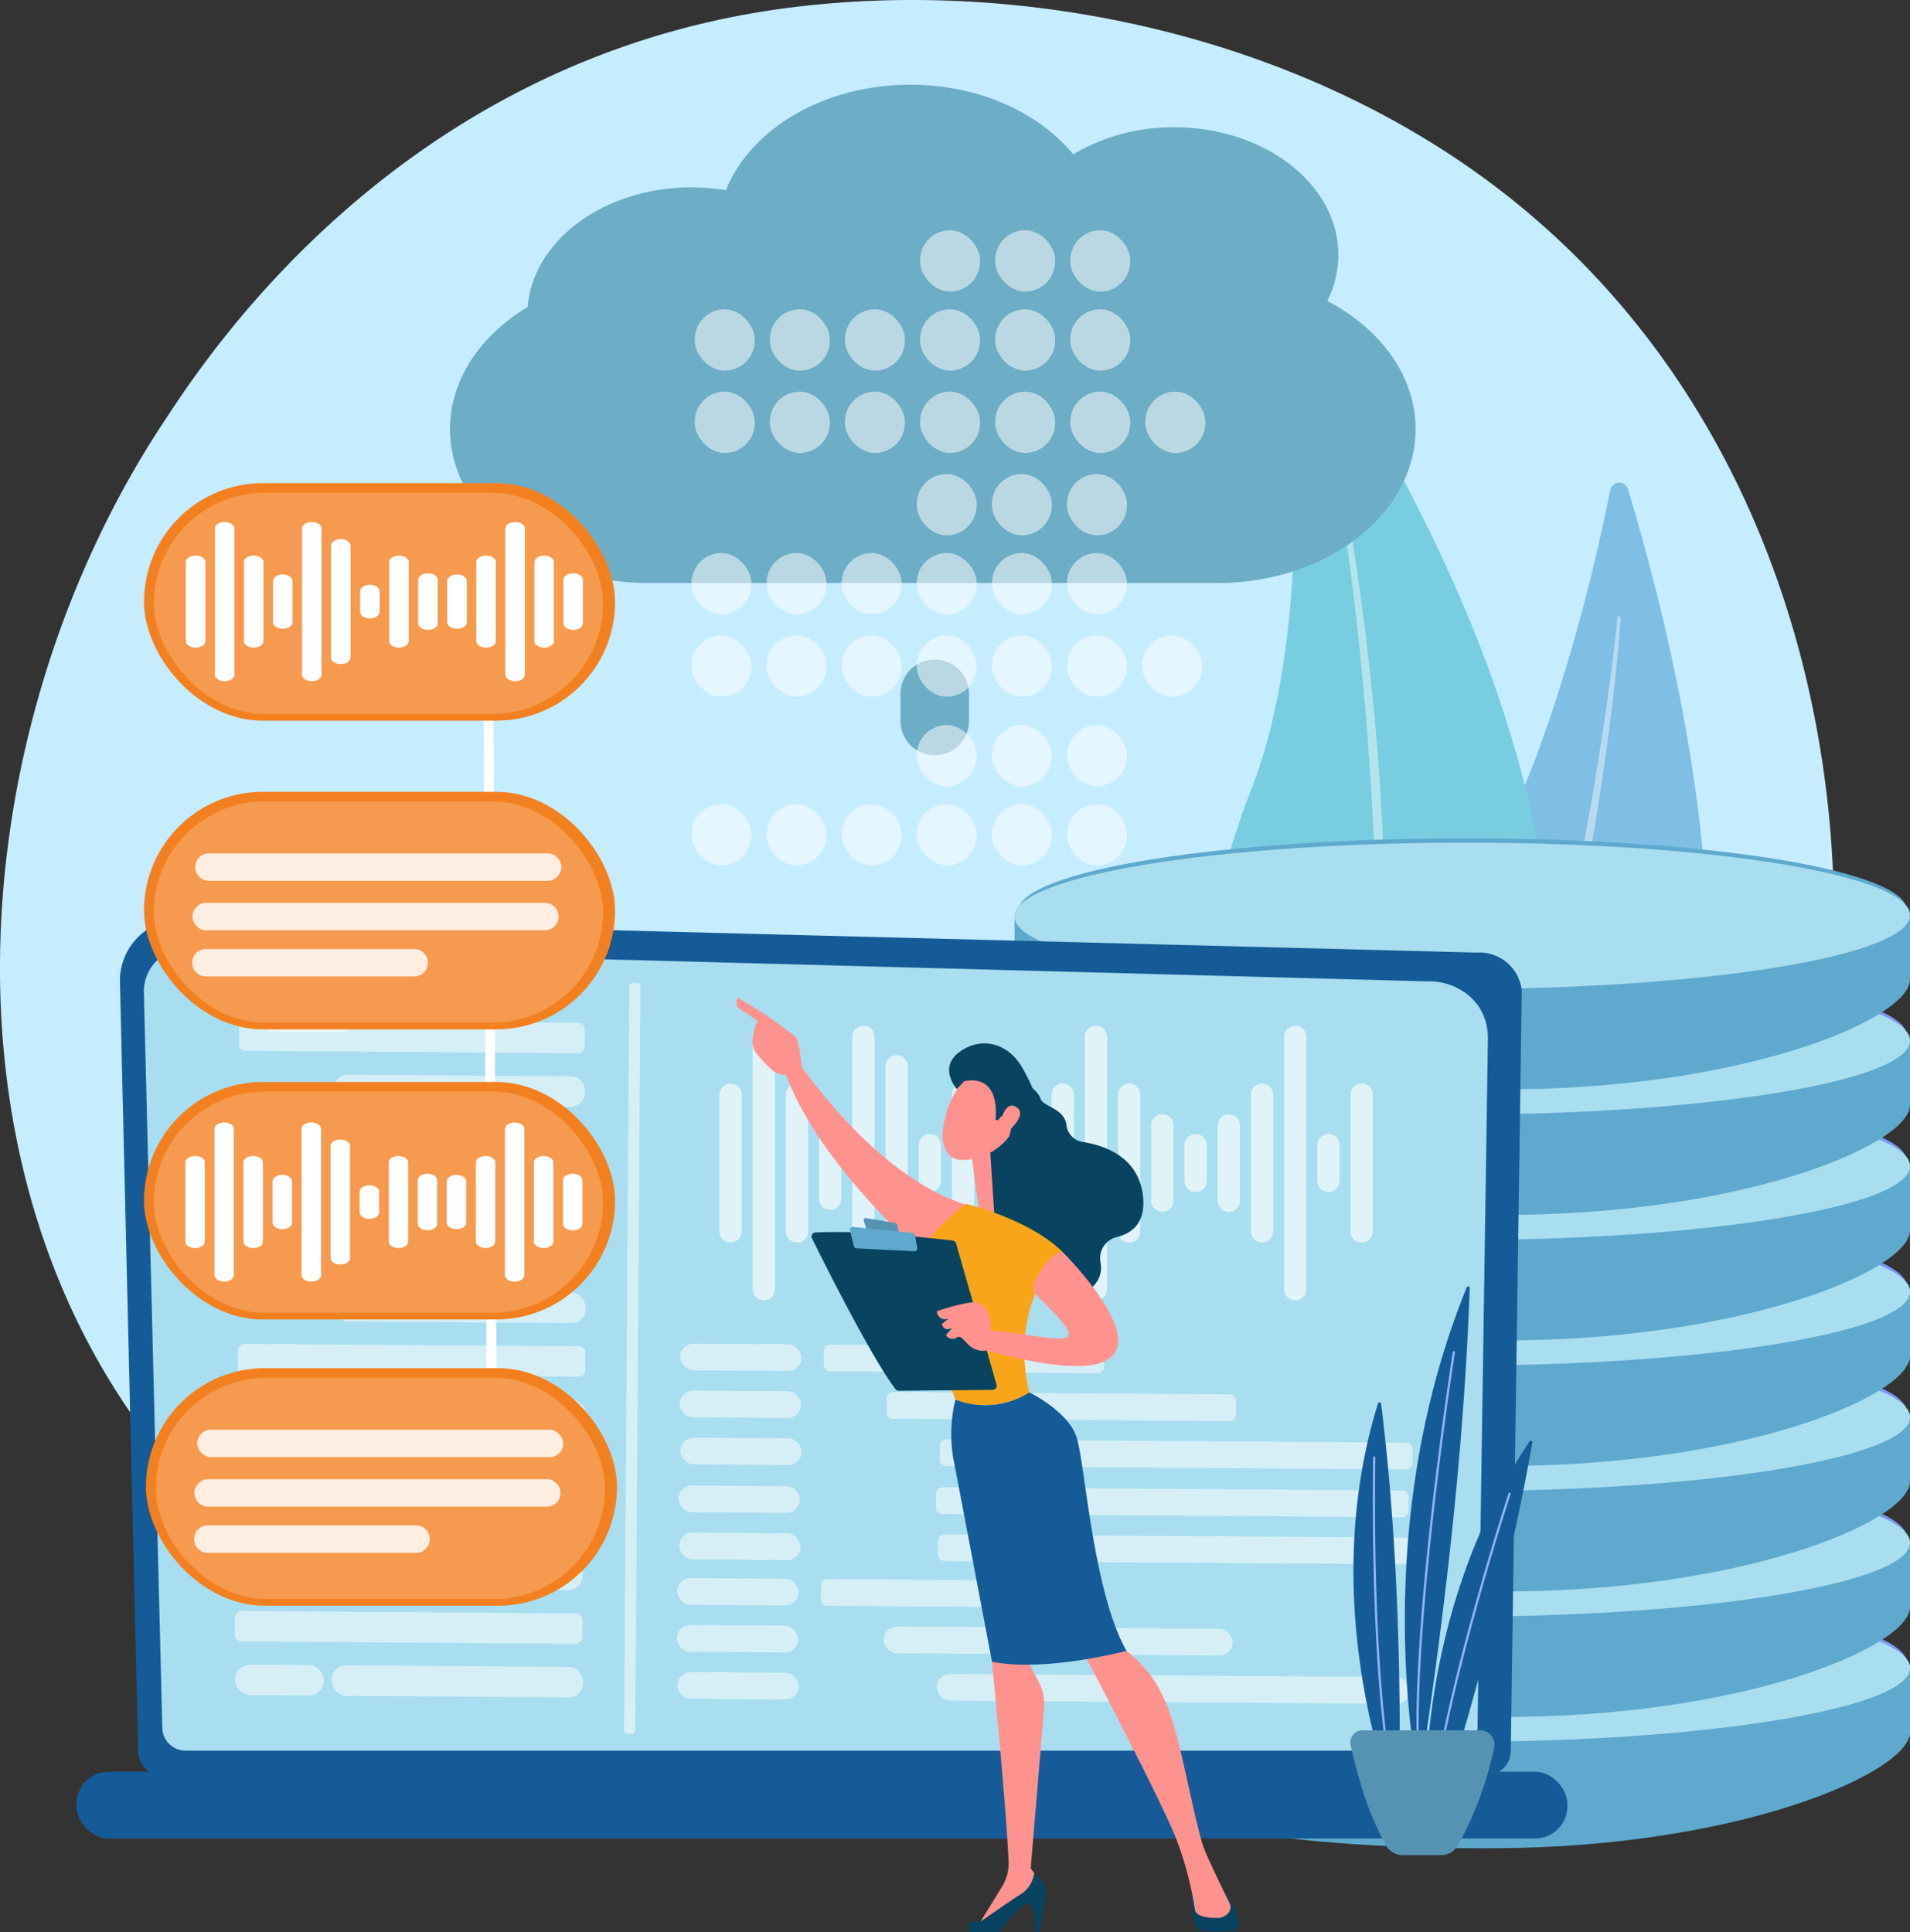 <svg xmlns="http://www.w3.org/2000/svg" xmlns:xlink="http://www.w3.org/1999/xlink" width="334.699" height="338.637" viewBox="0 0 334.699 338.637"><rect x="0" y="0" width="334.699" height="338.637" fill="#333333" stroke="none"/><defs><linearGradient id="a" x1="-290.387" y1="1.857" x2="-290.133" y2="0.807" gradientUnits="objectBoundingBox"><stop offset="0" stop-color="#febbba"/><stop offset="1" stop-color="#ff928e"/></linearGradient><linearGradient id="b" x1="-81.416" y1="-3.029" x2="-80.864" y2="-1.952" xlink:href="#a"/><linearGradient id="c" x1="-221.735" y1="1.602" x2="-220.7" y2="-1.187" xlink:href="#a"/><linearGradient id="d" x1="-99.068" y1="1.698" x2="-98.604" y2="-1.193" xlink:href="#a"/><linearGradient id="e" x1="-64.089" y1="1.252" x2="-61.874" y2="0.185" xlink:href="#a"/><linearGradient id="f" x1="-209.201" y1="-6.302" x2="-207.668" y2="-8.555" xlink:href="#a"/><linearGradient id="g" x1="-792.161" y1="-20.729" x2="-786.368" y2="-27.87" xlink:href="#a"/><linearGradient id="h" x1="-234.222" y1="-7.715" x2="-232.631" y2="-4.708" xlink:href="#a"/><linearGradient id="i" x1="-276.733" y1="0.5" x2="-275.733" y2="0.5" xlink:href="#a"/><linearGradient id="j" x1="-151.772" y1="0.5" x2="-150.772" y2="0.5" xlink:href="#a"/></defs><g transform="translate(-818.626 -50)"><path d="M1117.6,373.819a115.166,115.166,0,0,1-17.777,14.324c-57.993,39.82-126.614,28.213-141.2,25.378-21.535-4.185-63.164-12.277-93.261-46.147-45.533-51.242-38.443-131.974-3.124-185.266,6.46-9.748,40.586-63.852,109.946-72.528,41.976-5.251,90.906,5.339,126.34,33.749C1172.907,202.962,1167.612,323.434,1117.6,373.819Z" transform="translate(-14.839 -58.283)" fill="#c5ecff"/><path d="M1199.075,150.938a1.618,1.618,0,0,0-3.135.145c-3.149,15.951-12.716,57.518-30.659,80.59-29.215,37.566-46.011,96.151-23.206,124.013C1142.076,355.687,1251.633,326.473,1199.075,150.938Z" transform="translate(-95.16 -15.186)" fill="#7fbee5"/><path d="M1137.919,105.44a1.548,1.548,0,0,0-2.835.989c1.464,15.487,4.03,56.216-6.13,82.268-16.544,42.42-15.964,100.728,12.551,120.057C1141.5,308.754,1234,252.076,1137.919,105.44Z" transform="translate(-90.874 -0.87)" fill="#79cde0"/><path d="M1205.335,184.34c0,.513-.04.937-.063,1.394l-.1,1.347-.225,2.689c-.163,1.791-.353,3.579-.543,5.366q-.591,5.361-1.3,10.708c-.954,7.128-2.1,14.229-3.354,21.312s-2.685,14.135-4.276,21.151-3.292,14.009-5.218,20.945a345.407,345.407,0,0,1-13.933,40.859c-2.835,6.62-5.843,13.171-9.226,19.532a186.9,186.9,0,0,1-11.258,18.422.284.284,0,0,1-.471-.316l0,0a208.777,208.777,0,0,0,10.686-18.643c3.26-6.38,6.147-12.944,8.859-19.573s5.15-13.373,7.438-20.163,4.288-13.678,6.252-20.572c3.87-13.808,7-27.817,9.744-41.9q2.034-10.567,3.661-21.209.825-5.318,1.541-10.653l.669-5.34.307-2.672.138-1.336c.039-.439.087-.909.105-1.294l0-.063a.281.281,0,0,1,.561.012Z" transform="translate(-102.745 -26.078)" fill="#fff" opacity="0.43"/><path d="M1153.851,136.463c.141.471.22.87.323,1.3l.278,1.261.527,2.528c.34,1.686.653,3.378.967,5.069q.922,5.077,1.73,10.174c1.071,6.8,1.957,13.622,2.741,20.459s1.4,13.695,1.851,20.563.8,13.746.93,20.632a330.291,330.291,0,0,1-1.633,41.272c-.794,6.845-1.768,13.673-3.135,20.429a178.546,178.546,0,0,1-5.3,19.965.276.276,0,0,1-.527-.164v0a200.091,200.091,0,0,0,4.707-20.013c1.249-6.74,2.1-13.547,2.782-20.365s1.074-13.668,1.319-20.519.2-13.712.121-20.569c-.217-13.719-1.168-27.419-2.491-41.081q-1.015-10.245-2.427-20.449-.693-5.1-1.49-10.19l-.843-5.079-.447-2.534-.237-1.263c-.085-.412-.169-.858-.257-1.214l-.015-.06a.274.274,0,0,1,.528-.144Z" transform="translate(-101.875 -10.89)" fill="#fff" opacity="0.43"/><g transform="translate(996.417 196.914)"><g transform="translate(0 131.931)"><path d="M1229.908,454.184v11.578h-.017c-.709,6.988-29.937,19.822-72.388,20.059-62.419.349-83.5-13.59-84.479-20.726H1073V454.427Z" transform="translate(-1073 -440.766)" fill="#5fa9ce"/><path d="M1073,448.573c0,7.2,36.015,12.88,79.723,12.7,42.934-.181,77.185-5.973,77.185-12.941s-34.251-12.654-77.185-12.7C1109.015,435.58,1073,441.375,1073,448.573Z" transform="translate(-1073 -434.869)" fill="#7d97f4"/><path d="M1073.891,447.343c0,7.143,35.74,12.8,79.125,12.628,42.628-.165,76.643-5.906,76.643-12.825s-34.015-12.573-76.643-12.63C1109.631,434.458,1073.891,440.2,1073.891,447.343Z" transform="translate(-1073.283 -434.515)" fill="#7d97f4"/><path d="M1073,465.1V454.427l156.908-.243v11.578Z" transform="translate(-1073 -440.766)" fill="#5fa9ce"/><path d="M1073,448.573c0,7.2,36.015,12.88,79.723,12.7,42.934-.181,77.185-5.973,77.185-12.941s-34.251-12.654-77.185-12.7C1109.015,435.58,1073,441.375,1073,448.573Z" transform="translate(-1073 -434.869)" fill="#a8deef"/></g><g transform="translate(0 109.988)"><path d="M1229.908,422.018V433.6h-.017c-.709,6.988-29.937,19.214-72.388,19-67.271-.346-83.5-12.526-84.479-19.663H1073V422.261Z" transform="translate(-1073 -408.601)" fill="#5fa9ce"/><path d="M1073,416.407c0,7.2,36.015,12.88,79.723,12.7,42.934-.18,77.185-5.973,77.185-12.941s-34.251-12.654-77.185-12.7C1109.015,403.415,1073,409.21,1073,416.407Z" transform="translate(-1073 -402.704)" fill="#7d97f4"/><path d="M1073.891,415.178c0,7.143,35.74,12.795,79.125,12.627,42.628-.164,76.643-5.905,76.643-12.824s-34.015-12.574-76.643-12.63C1109.631,402.292,1073.891,408.035,1073.891,415.178Z" transform="translate(-1073.283 -402.35)" fill="#7d97f4"/><path d="M1073,432.93V422.261l156.908-.243V433.6Z" transform="translate(-1073 -408.601)" fill="#5fa9ce"/><path d="M1073,416.407c0,7.2,36.015,12.88,79.723,12.7,42.934-.18,77.185-5.973,77.185-12.941s-34.251-12.654-77.185-12.7C1109.015,403.415,1073,409.21,1073,416.407Z" transform="translate(-1073 -402.704)" fill="#a8deef"/></g><g transform="translate(0 87.99)"><path d="M1229.908,389.774v11.578h-.017c-.709,6.988-29.937,19.214-72.388,19-67.271-.346-83.5-12.526-84.479-19.663H1073V390.017Z" transform="translate(-1073 -376.356)" fill="#5fa9ce"/><path d="M1073,384.163c0,7.2,36.015,12.88,79.723,12.7,42.934-.181,77.185-5.973,77.185-12.941s-34.251-12.654-77.185-12.7C1109.015,371.17,1073,376.965,1073,384.163Z" transform="translate(-1073 -370.459)" fill="#7d97f4"/><path d="M1073.891,382.933c0,7.143,35.74,12.8,79.125,12.628,42.628-.165,76.643-5.906,76.643-12.825s-34.015-12.573-76.643-12.63C1109.631,370.048,1073.891,375.791,1073.891,382.933Z" transform="translate(-1073.283 -370.105)" fill="#7d97f4"/><path d="M1073,400.685V390.017l156.908-.243v11.578Z" transform="translate(-1073 -376.356)" fill="#5fa9ce"/><path d="M1073,384.163c0,7.2,36.015,12.88,79.723,12.7,42.934-.181,77.185-5.973,77.185-12.941s-34.251-12.654-77.185-12.7C1109.015,371.17,1073,376.965,1073,384.163Z" transform="translate(-1073 -370.459)" fill="#a8deef"/></g><g transform="translate(0 65.992)"><path d="M1229.908,357.529v11.578h-.017c-.709,6.988-29.937,19.214-72.388,19-67.271-.346-83.5-12.526-84.479-19.663H1073V357.772Z" transform="translate(-1073 -344.111)" fill="#5fa9ce"/><path d="M1073,351.918c0,7.2,36.015,12.88,79.723,12.7,42.934-.18,77.185-5.973,77.185-12.941s-34.251-12.654-77.185-12.7C1109.015,338.926,1073,344.721,1073,351.918Z" transform="translate(-1073 -338.214)" fill="#7d97f4"/><path d="M1073.891,350.688c0,7.143,35.74,12.8,79.125,12.628,42.628-.164,76.643-5.905,76.643-12.824s-34.015-12.574-76.643-12.631C1109.631,337.8,1073.891,343.546,1073.891,350.688Z" transform="translate(-1073.283 -337.86)" fill="#7d97f4"/><path d="M1073,368.441V357.772l156.908-.243v11.578Z" transform="translate(-1073 -344.111)" fill="#5fa9ce"/><path d="M1073,351.918c0,7.2,36.015,12.88,79.723,12.7,42.934-.18,77.185-5.973,77.185-12.941s-34.251-12.654-77.185-12.7C1109.015,338.926,1073,344.721,1073,351.918Z" transform="translate(-1073 -338.214)" fill="#a8deef"/></g><g transform="translate(0 43.995)"><path d="M1229.908,325.285v11.578h-.017c-.709,6.988-29.937,19.214-72.388,19-67.271-.346-83.5-12.526-84.479-19.663H1073V325.528Z" transform="translate(-1073 -311.867)" fill="#5fa9ce"/><path d="M1073,319.674c0,7.2,36.015,12.88,79.723,12.7,42.934-.18,77.185-5.973,77.185-12.94s-34.251-12.654-77.185-12.7C1109.015,306.681,1073,312.476,1073,319.674Z" transform="translate(-1073 -305.97)" fill="#7d97f4"/><path d="M1073.891,318.444c0,7.143,35.74,12.8,79.125,12.628,42.628-.165,76.643-5.906,76.643-12.825s-34.015-12.573-76.643-12.63C1109.631,305.559,1073.891,311.3,1073.891,318.444Z" transform="translate(-1073.283 -305.616)" fill="#7d97f4"/><path d="M1073,336.2V325.528l156.908-.243v11.578Z" transform="translate(-1073 -311.867)" fill="#5fa9ce"/><path d="M1073,319.674c0,7.2,36.015,12.88,79.723,12.7,42.934-.18,77.185-5.973,77.185-12.94s-34.251-12.654-77.185-12.7C1109.015,306.681,1073,312.476,1073,319.674Z" transform="translate(-1073 -305.97)" fill="#a8deef"/></g><g transform="translate(0 21.997)"><path d="M1229.908,293.04v11.578h-.017c-.709,6.988-29.937,19.214-72.388,19-67.271-.346-83.5-12.526-84.479-19.663H1073V293.283Z" transform="translate(-1073 -279.622)" fill="#5fa9ce"/><path d="M1073,287.429c0,7.2,36.015,12.88,79.723,12.7,42.934-.18,77.185-5.973,77.185-12.941s-34.251-12.654-77.185-12.7C1109.015,274.437,1073,280.232,1073,287.429Z" transform="translate(-1073 -273.725)" fill="#7d97f4"/><path d="M1073.891,286.2c0,7.143,35.74,12.8,79.125,12.628,42.628-.165,76.643-5.905,76.643-12.824s-34.015-12.574-76.643-12.631C1109.631,273.314,1073.891,279.057,1073.891,286.2Z" transform="translate(-1073.283 -273.371)" fill="#7d97f4"/><path d="M1073,303.952V293.283l156.908-.243v11.578Z" transform="translate(-1073 -279.622)" fill="#5fa9ce"/><path d="M1073,287.429c0,7.2,36.015,12.88,79.723,12.7,42.934-.18,77.185-5.973,77.185-12.941s-34.251-12.654-77.185-12.7C1109.015,274.437,1073,280.232,1073,287.429Z" transform="translate(-1073 -273.725)" fill="#a8deef"/></g><path d="M1229.908,260.8v11.578h-.017c-.709,6.988-29.937,19.214-72.388,19-67.271-.346-83.5-12.526-84.479-19.663H1073V261.039Z" transform="translate(-1073 -247.378)" fill="#5fa9ce"/><path d="M1073,255.185c0,7.2,36.015,12.88,79.723,12.7,42.934-.18,77.185-5.973,77.185-12.94s-34.251-12.654-77.185-12.7C1109.015,242.192,1073,247.987,1073,255.185Z" transform="translate(-1073 -241.481)" fill="#7d97f4"/><path d="M1073.891,253.955c0,7.143,35.74,12.8,79.125,12.628,42.628-.165,76.643-5.906,76.643-12.825s-34.015-12.573-76.643-12.63C1109.631,241.07,1073.891,246.812,1073.891,253.955Z" transform="translate(-1073.283 -241.127)" fill="#5fa9ce"/><path d="M1073,271.707V261.039l156.908-.243v11.578Z" transform="translate(-1073 -247.378)" fill="#5fa9ce"/><path d="M1073,255.185c0,7.2,36.015,12.88,79.723,12.7,42.934-.18,77.185-5.973,77.185-12.94s-34.251-12.654-77.185-12.7C1109.015,242.192,1073,247.987,1073,255.185Z" transform="translate(-1073 -241.481)" fill="#a8deef"/></g><g transform="translate(832.015 211.075)"><path d="M846.389,407.664a4.3,4.3,0,0,0,4.29,4.286h231.952a4.3,4.3,0,0,0,4.29-4.286l1.93-133.3a7.47,7.47,0,0,0-7.866-6.612l-226.69-5.866A10.808,10.808,0,0,0,843.2,272.945Z" transform="translate(-835.57 -261.886)" fill="#155b98"/><path d="M852.576,405.92a4.07,4.07,0,0,0,4.058,4.058h222.355a4.07,4.07,0,0,0,4.058-4.058l1.822-121.008c-.214-7.282-6.6-9.9-10.469-9.745l-217.261-5.829a7.6,7.6,0,0,0-7.794,7.774Z" transform="translate(-837.522 -264.253)" fill="#a8deef"/><rect width="261.275" height="11.712" rx="5.654" transform="translate(261.275 161.129) rotate(180)" fill="#155b98"/><rect width="5.34" height="60.561" rx="1.14" transform="translate(28.507 23.078) rotate(-89.599)" fill="#fff" opacity="0.53"/><rect width="44.043" height="5.34" rx="2.471" transform="translate(45.116 27.249) rotate(0.401)" fill="#fff" opacity="0.53"/><rect width="16.235" height="5.34" rx="2.67" transform="matrix(1, 0.007, -0.007, 1, 28.31, 36.503)" fill="#fff" opacity="0.53"/><rect width="44.043" height="5.34" rx="2.471" transform="translate(45.029 36.63) rotate(0.401)" fill="#fff" opacity="0.53"/><rect width="44.043" height="5.34" rx="2.471" transform="translate(45.195 46.026) rotate(0.401)" fill="#fff" opacity="0.53"/><rect width="44.043" height="5.34" rx="2.471" transform="translate(45.04 55.773) rotate(0.401)" fill="#fff" opacity="0.53"/><rect width="44.043" height="5.34" rx="2.471" transform="translate(45.205 65.169) rotate(0.401)" fill="#fff" opacity="0.53"/><rect width="21.25" height="4.688" rx="2.344" transform="translate(105.806 74.376) rotate(0.401)" fill="#fff" opacity="0.53"/><path d="M1071.892,376.194l-46.709-.327a1.121,1.121,0,0,1-1.18-1.049l.018-2.6a1.122,1.122,0,0,1,1.194-1.034l46.709.327a1.122,1.122,0,0,1,1.18,1.05l-.018,2.6A1.121,1.121,0,0,1,1071.892,376.194Z" transform="translate(-893.028 -296.618)" fill="#fff" opacity="0.53"/><rect width="5.34" height="60.891" rx="1.14" transform="translate(28.266 79.772) rotate(-89.599)" fill="#fff" opacity="0.53"/><rect width="21.25" height="4.688" rx="2.344" transform="translate(105.733 82.611) rotate(0.401)" fill="#fff" opacity="0.53"/><path d="M1100.132,388.462l-58.819-.412a1.12,1.12,0,0,1-1.18-1.049l.018-2.6a1.122,1.122,0,0,1,1.194-1.034l58.819.412a1.121,1.121,0,0,1,1.179,1.05l-.018,2.6A1.121,1.121,0,0,1,1100.132,388.462Z" transform="translate(-898.154 -300.49)" fill="#fff" opacity="0.53"/><rect width="15.586" height="5.34" rx="2.67" transform="translate(28.347 83.818) rotate(0.401)" fill="#fff" opacity="0.53"/><rect width="44.043" height="5.34" rx="2.471" transform="translate(45.284 83.946) rotate(0.401)" fill="#fff" opacity="0.53"/><rect width="21.25" height="4.688" rx="2.344" transform="translate(105.846 90.858) rotate(0.401)" fill="#fff" opacity="0.53"/><path d="M1135.433,400.8l-80.459-.564a1.121,1.121,0,0,1-1.18-1.05l.018-2.6a1.121,1.121,0,0,1,1.194-1.033l80.459.563a1.121,1.121,0,0,1,1.179,1.049l-.018,2.6A1.122,1.122,0,0,1,1135.433,400.8Z" transform="translate(-902.495 -304.362)" fill="#fff" opacity="0.53"/><rect width="44.043" height="5.34" rx="2.471" transform="translate(44.681 111.978) rotate(0.401)" fill="#fff" opacity="0.53"/><rect width="21.25" height="4.688" rx="2.344" transform="translate(105.3 115.465) rotate(0.401)" fill="#fff" opacity="0.53"/><path d="M1071.151,436.423l-46.708-.327a1.121,1.121,0,0,1-1.18-1.05l.018-2.6a1.121,1.121,0,0,1,1.194-1.034l46.709.327a1.121,1.121,0,0,1,1.179,1.05l-.019,2.6A1.122,1.122,0,0,1,1071.151,436.423Z" transform="translate(-892.792 -315.758)" fill="#fff" opacity="0.53"/><rect width="5.34" height="60.891" rx="1.14" transform="translate(27.742 126.581) rotate(-89.599)" fill="#fff" opacity="0.53"/><rect width="21.25" height="4.688" rx="2.344" transform="translate(105.227 123.699) rotate(0.401)" fill="#fff" opacity="0.53"/><rect width="61.193" height="4.688" rx="2.344" transform="translate(141.467 123.953) rotate(0.401)" fill="#fff" opacity="0.53"/><rect width="15.586" height="5.34" rx="2.67" transform="matrix(1, 0.007, -0.007, 1, 27.801, 130.626)" fill="#fff" opacity="0.53"/><rect width="44.043" height="5.34" rx="2.471" transform="translate(44.76 130.755) rotate(0.401)" fill="#fff" opacity="0.53"/><rect width="21.25" height="4.688" rx="2.344" transform="translate(105.34 131.947) rotate(0.401)" fill="#fff" opacity="0.53"/><rect width="82.834" height="4.688" rx="2.344" transform="matrix(1, 0.007, -0.007, 1, 150.787, 132.265)" fill="#fff" opacity="0.53"/><rect width="44.043" height="5.34" rx="2.471" transform="translate(44.881 93.498) rotate(0.401)" fill="#fff" opacity="0.53"/><rect width="21.25" height="4.688" rx="2.344" transform="translate(105.539 99.244) rotate(0.401)" fill="#fff" opacity="0.53"/><path d="M1134.419,413.086l-80.46-.564a1.121,1.121,0,0,1-1.179-1.05l.018-2.6a1.121,1.121,0,0,1,1.194-1.034l80.459.564a1.122,1.122,0,0,1,1.18,1.05l-.018,2.6A1.121,1.121,0,0,1,1134.419,413.086Z" transform="translate(-902.173 -308.267)" fill="#fff" opacity="0.53"/><rect width="44.043" height="5.34" rx="2.471" transform="matrix(1, 0.007, -0.007, 1, 45.046, 102.894)" fill="#fff" opacity="0.53"/><rect width="21.25" height="4.688" rx="2.344" transform="translate(105.652 107.491) rotate(0.401)" fill="#fff" opacity="0.53"/><path d="M1134.972,425.179l-80.459-.564a1.122,1.122,0,0,1-1.18-1.05l.018-2.6a1.121,1.121,0,0,1,1.194-1.033l80.46.564a1.12,1.12,0,0,1,1.179,1.049l-.019,2.6A1.122,1.122,0,0,1,1134.972,425.179Z" transform="translate(-902.349 -312.11)" fill="#fff" opacity="0.53"/><rect width="131.601" height="1.96" rx="0.638" transform="matrix(0.007, -1, 1, 0.007, 95.97, 142.778)" fill="#fff" opacity="0.53"/><g transform="translate(112.675 18.67)" opacity="0.63"><g transform="translate(0 10.141)"><path d="M999.133,331.987a1.955,1.955,0,0,1-1.955-1.954V306.073a1.955,1.955,0,1,1,3.91,0v23.959A1.955,1.955,0,0,1,999.133,331.987Z" transform="translate(-997.178 -304.118)" fill="#fff"/></g><g transform="translate(58.208 10.141)"><path d="M1084.456,331.987a1.955,1.955,0,0,1-1.955-1.954V306.073a1.955,1.955,0,1,1,3.91,0v23.959A1.955,1.955,0,0,1,1084.456,331.987Z" transform="translate(-1082.501 -304.118)" fill="#fff"/></g><g transform="translate(69.85 10.141)"><path d="M1101.521,331.987a1.955,1.955,0,0,1-1.955-1.954V306.073a1.955,1.955,0,1,1,3.91,0v23.959A1.955,1.955,0,0,1,1101.521,331.987Z" transform="translate(-1099.566 -304.118)" fill="#fff"/></g><g transform="translate(93.134 10.141)"><path d="M1135.651,331.987a1.954,1.954,0,0,1-1.954-1.954V306.073a1.955,1.955,0,1,1,3.91,0v23.959A1.955,1.955,0,0,1,1135.651,331.987Z" transform="translate(-1133.696 -304.118)" fill="#fff"/></g><g transform="translate(11.642 10.141)"><path d="M1016.2,331.987a1.955,1.955,0,0,1-1.955-1.954V306.073a1.955,1.955,0,1,1,3.91,0v23.959A1.955,1.955,0,0,1,1016.2,331.987Z" transform="translate(-1014.243 -304.118)" fill="#fff"/></g><g transform="translate(110.596 10.141)"><path d="M1161.247,331.987a1.955,1.955,0,0,1-1.954-1.954V306.073a1.955,1.955,0,1,1,3.91,0v23.959A1.955,1.955,0,0,1,1161.247,331.987Z" transform="translate(-1159.293 -304.118)" fill="#fff"/></g><g transform="translate(40.746 10.141)"><path d="M1058.859,331.987a1.955,1.955,0,0,1-1.955-1.954V306.073a1.955,1.955,0,1,1,3.91,0v23.959A1.955,1.955,0,0,1,1058.859,331.987Z" transform="translate(-1056.904 -304.118)" fill="#fff"/></g><g transform="translate(29.104 5.163)"><path d="M1041.795,334.647a1.955,1.955,0,0,1-1.955-1.955V298.776a1.955,1.955,0,1,1,3.91,0v33.915A1.955,1.955,0,0,1,1041.795,334.647Z" transform="translate(-1039.84 -296.821)" fill="#fff"/></g><g transform="translate(46.567 15.513)"><path d="M1067.391,329.117a1.954,1.954,0,0,1-1.954-1.955V313.948a1.955,1.955,0,1,1,3.91,0v13.214A1.954,1.954,0,0,1,1067.391,329.117Z" transform="translate(-1065.437 -311.993)" fill="#fff"/></g><g transform="translate(75.671 15.513)"><path d="M1110.053,329.117a1.955,1.955,0,0,1-1.955-1.955V313.948a1.955,1.955,0,1,1,3.91,0v13.214A1.954,1.954,0,0,1,1110.053,329.117Z" transform="translate(-1108.098 -311.993)" fill="#fff"/></g><g transform="translate(87.312 15.513)"><path d="M1127.118,329.117a1.954,1.954,0,0,1-1.955-1.955V313.948a1.955,1.955,0,1,1,3.91,0v13.214A1.954,1.954,0,0,1,1127.118,329.117Z" transform="translate(-1125.163 -311.993)" fill="#fff"/></g><g transform="translate(17.463 15.865)"><path d="M1024.73,328.929a1.955,1.955,0,0,1-1.955-1.955v-12.51a1.955,1.955,0,1,1,3.91,0v12.51A1.954,1.954,0,0,1,1024.73,328.929Z" transform="translate(-1022.775 -312.509)" fill="#fff"/></g><g transform="translate(52.387 15.865)"><path d="M1075.924,328.929a1.955,1.955,0,0,1-1.955-1.955v-12.51a1.955,1.955,0,0,1,3.911,0v12.51A1.955,1.955,0,0,1,1075.924,328.929Z" transform="translate(-1073.969 -312.509)" fill="#fff"/></g><g transform="translate(34.925 18.993)"><path d="M1050.327,327.259a1.955,1.955,0,0,1-1.955-1.955v-6.255a1.955,1.955,0,0,1,3.91,0V325.3A1.955,1.955,0,0,1,1050.327,327.259Z" transform="translate(-1048.372 -317.094)" fill="#fff"/></g><g transform="translate(104.775 18.993)"><path d="M1152.715,327.259a1.955,1.955,0,0,1-1.955-1.955v-6.255a1.955,1.955,0,0,1,3.91,0V325.3A1.955,1.955,0,0,1,1152.715,327.259Z" transform="translate(-1150.76 -317.094)" fill="#fff"/></g><g transform="translate(81.492 18.993)"><path d="M1118.586,327.259a1.955,1.955,0,0,1-1.955-1.955v-6.255a1.955,1.955,0,0,1,3.91,0V325.3A1.955,1.955,0,0,1,1118.586,327.259Z" transform="translate(-1116.631 -317.094)" fill="#fff"/></g><g transform="translate(5.821)"><path d="M1007.665,337.4a1.955,1.955,0,0,1-1.955-1.955V291.208a1.955,1.955,0,1,1,3.91,0v44.241A1.955,1.955,0,0,1,1007.665,337.4Z" transform="translate(-1005.71 -289.253)" fill="#fff"/></g><g transform="translate(64.029)"><path d="M1092.989,337.4a1.955,1.955,0,0,1-1.955-1.955V291.208a1.955,1.955,0,1,1,3.91,0v44.241A1.955,1.955,0,0,1,1092.989,337.4Z" transform="translate(-1091.034 -289.253)" fill="#fff"/></g><g transform="translate(98.954)"><path d="M1144.183,337.4a1.955,1.955,0,0,1-1.955-1.955V291.208a1.955,1.955,0,1,1,3.91,0v44.241A1.955,1.955,0,0,1,1144.183,337.4Z" transform="translate(-1142.228 -289.253)" fill="#fff"/></g><g transform="translate(23.283)"><path d="M1033.262,337.4a1.955,1.955,0,0,1-1.955-1.955V291.208a1.955,1.955,0,1,1,3.91,0v44.241A1.955,1.955,0,0,1,1033.262,337.4Z" transform="translate(-1031.307 -289.253)" fill="#fff"/></g></g></g><rect width="17.85" height="5.872" rx="2.936" transform="translate(863.228 224.863) rotate(0.401)" fill="#fff" opacity="0.53"/><rect width="17.85" height="5.872" rx="2.936" transform="matrix(1, 0.007, -0.007, 1, 863.214, 245.507)" fill="#fff" opacity="0.53"/><rect width="17.85" height="5.872" rx="2.936" transform="translate(863.085 256.225) rotate(0.401)" fill="#fff" opacity="0.53"/><rect width="17.85" height="5.872" rx="2.936" transform="matrix(1, 0.007, -0.007, 1, 863.156, 266.555)" fill="#fff" opacity="0.53"/><rect width="17.85" height="5.872" rx="2.936" transform="matrix(1, 0.007, -0.007, 1, 862.556, 318.021)" fill="#fff" opacity="0.53"/><rect width="17.136" height="5.872" rx="2.936" transform="matrix(1, 0.007, -0.007, 1, 862.909, 297.704)" fill="#fff" opacity="0.53"/><rect width="17.136" height="5.872" rx="2.936" transform="matrix(1, 0.007, -0.007, 1, 862.975, 308.034)" fill="#fff" opacity="0.53"/><path d="M938.054,339.975a.866.866,0,0,1-.865-.862l-.771-178.349a.865.865,0,0,1,.862-.869h0a.866.866,0,0,1,.866.862l.772,178.349a.866.866,0,0,1-.862.869Z" transform="translate(-33.178 -18.399)" fill="#fff"/><g transform="translate(843.862 188.767)"><g transform="translate(0 0)"><rect width="82.544" height="41.627" rx="20.814" fill="#f38020"/><rect width="78.721" height="38.771" rx="19.386" transform="translate(1.722 1.682)" fill="#fff" opacity="0.21"/></g><g transform="translate(8.435 10.786)" opacity="0.83"><path d="M924.284,249.807H864.948a2.4,2.4,0,0,1-2.406-2.405h0A2.4,2.4,0,0,1,864.948,245h59.336a2.406,2.406,0,0,1,2.405,2.405h0A2.406,2.406,0,0,1,924.284,249.807Z" transform="translate(-861.998 -244.996)" fill="#fff"/><path d="M923.584,262.512H864.249a2.4,2.4,0,0,1-2.405-2.405h0a2.4,2.4,0,0,1,2.405-2.405h59.335a2.4,2.4,0,0,1,2.406,2.405h0A2.4,2.4,0,0,1,923.584,262.512Z" transform="translate(-861.776 -249.034)" fill="#fff"/><path d="M900.657,274.378H864.15a2.406,2.406,0,0,1-2.406-2.405h0a2.4,2.4,0,0,1,2.406-2.405h36.508a2.4,2.4,0,0,1,2.406,2.405h0A2.406,2.406,0,0,1,900.657,274.378Z" transform="translate(-861.744 -252.804)" fill="#fff"/></g></g><g transform="translate(843.862 239.614)"><rect width="82.544" height="41.627" rx="20.814" fill="#f38020"/><rect width="78.721" height="38.771" rx="19.386" transform="translate(1.722 1.682)" fill="#fff" opacity="0.21"/></g><g transform="translate(844.199 289.772)"><rect width="82.544" height="41.627" rx="20.814" fill="#f38020"/><rect width="78.721" height="38.771" rx="19.386" transform="translate(1.722 1.682)" fill="#fff" opacity="0.21"/><g transform="translate(8.435 10.786)" opacity="0.83"><rect width="64.146" height="4.811" rx="2.405" transform="translate(0.545)" fill="#fff"/><path d="M924.079,410.568H864.743a2.4,2.4,0,0,1-2.405-2.405h0a2.4,2.4,0,0,1,2.405-2.405h59.336a2.4,2.4,0,0,1,2.4,2.405h0A2.4,2.4,0,0,1,924.079,410.568Z" transform="translate(-862.27 -397.09)" fill="#fff"/><path d="M901.151,422.434H864.643a2.406,2.406,0,0,1-2.405-2.406h0a2.4,2.4,0,0,1,2.405-2.405h36.508a2.4,2.4,0,0,1,2.405,2.405h0A2.4,2.4,0,0,1,901.151,422.434Z" transform="translate(-862.238 -400.861)" fill="#fff"/></g></g><g transform="translate(1055.799 275.436)"><g transform="translate(0 20.329)"><path d="M1168.047,458.348s-15.211-35.141-3.694-72.162a.287.287,0,0,1,.534.058C1167.664,408.635,1168.492,432.885,1168.047,458.348Z" transform="translate(-1160.044 -386.027)" fill="#155b98"/><path d="M1169.567,462.016a.2.2,0,0,1-.188-.143c-2.7-9.588-3.725-25.879-4.11-37.857-.418-12.972-.2-23.82-.194-23.928a.187.187,0,0,1,.2-.191.2.2,0,0,1,.191.2c0,.108-.224,10.947.193,23.909.385,11.956,1.408,28.213,4.1,37.762a.2.2,0,0,1-.136.241A.2.2,0,0,1,1169.567,462.016Z" transform="translate(-1161.623 -390.435)" fill="#91b3fa"/></g><g transform="translate(9.003)"><path d="M1175.725,443.151s-9.4-43.116,8.363-86.748a.273.273,0,0,1,.527.105C1183.657,383.531,1180.431,412.655,1175.725,443.151Z" transform="translate(-1173.241 -356.228)" fill="#155b98"/><path d="M1176.767,447.5a.2.2,0,0,1-.194-.177c-2.115-22.311,5.932-73.81,6.014-74.328a.194.194,0,0,1,.223-.162.2.2,0,0,1,.163.224c-.082.516-8.121,51.967-6.011,74.23a.2.2,0,0,1-.176.213Z" transform="translate(-1174.187 -361.503)" fill="#91b3fa"/></g><g transform="translate(12.608 27.041)"><path d="M1178.9,467.439s-4.5-37.614,17.863-71.463c.146-.221.553-.086.508.169C1193.328,418.661,1186.919,442.589,1178.9,467.439Z" transform="translate(-1178.524 -395.865)" fill="#155b98"/><path d="M1179.3,470.936h0a.2.2,0,0,1-.192-.2c.2-9.958,4.043-26.131,7.233-37.946,3.453-12.793,6.9-23.374,6.938-23.479a.2.2,0,0,1,.372.121c-.035.105-3.483,10.677-6.933,23.462-3.183,11.792-7.019,27.931-7.218,37.849A.2.2,0,0,1,1179.3,470.936Z" transform="translate(-1178.708 -400.095)" fill="#91b3fa"/></g></g><path d="M1161.348,470.265h20.674a2.5,2.5,0,0,1,2.418,2.977,59.693,59.693,0,0,1-6.333,17.135,3.342,3.342,0,0,1-2.93,1.768h-6.746a3.4,3.4,0,0,1-2.984-1.766c-3.244-5.9-4.829-11.759-6.152-17.49A2.142,2.142,0,0,1,1161.348,470.265Z" transform="translate(-103.989 -117.032)" fill="#5693b2"/><g transform="translate(-12.105 -22.485)"><path d="M1077.165,347.15l3.031,13.616c.29,1.2-.8,1-2.016.775-1.986-.375-4.545-1.146-5.4-2.691a1.466,1.466,0,0,1-.155-.513l-1.3-9.442a1.7,1.7,0,0,1,.993-1.782l2.513-1.115A1.7,1.7,0,0,1,1077.165,347.15Z" transform="translate(-70.389 -74.151)" fill="url(#a)"/><g transform="translate(959.724 247.347)"><path d="M1080.233,332.942s3.346,1.627,3.961,3.5c.493,1.5,4.193,1.693,4.559,4.643a3.386,3.386,0,0,0,2.832,2.976c3.779.579,9.6,2.542,10.534,9.1.711,5.007-1.842,6.906-4.521,7.563a3.8,3.8,0,0,0-2.877,4.383c.382,1.906-.187,4.108-3.488,5.85-7.4,3.9-14.784-9.247-14.784-9.247l-1.514-22.961Z" transform="translate(-1030.873 -318.797)" fill="#084360"/><path d="M1030.5,326.058s14.77,23.361,32.332,27.873c0,0-3.422,9.747-6.063,10.863,0,0-21.607-18.029-27.159-35.416Z" transform="translate(-1021.39 -317.356)" fill="url(#b)"/><path d="M1120.082,514.61l.479,3.936a1.625,1.625,0,0,0,1.426,1.422,25.164,25.164,0,0,0,5.267.082,1.392,1.392,0,0,0,1.169-1.805,14.344,14.344,0,0,0-2.64-5.142h-4.366A1.345,1.345,0,0,0,1120.082,514.61Z" transform="translate(-1040.317 -356.491)" fill="#084360"/><path d="M1075.981,456.715l-.737,4.334s2.467,24.992,2.906,34.989a7.83,7.83,0,0,1-1.159,4.452l-4.29,6.968,10.9-6.435.217-1.331-1.785-2.454,2.338-28a8.587,8.587,0,0,0-.978-4.751l-2.255-4.237Z" transform="translate(-1030.406 -344.693)" fill="url(#c)"/><path d="M1071.55,519.423h3.479a2.1,2.1,0,0,0,1.663-.815c1.085-1.409,3.332-4.16,4.407-4.232,1.447-.1,1.261,5.047,1.261,5.047h.811l1.026-6.391a3.782,3.782,0,0,0-1.985-3.954,5.346,5.346,0,0,1-2.124,3.527c-1.793,1.082-7.3,4.956-7.3,4.956a4.984,4.984,0,0,0-1.415.038A.92.92,0,0,0,1071.55,519.423Z" transform="translate(-1029.972 -355.649)" fill="#084360"/><path d="M1095.735,458.842s14.455,27.419,16.753,33.679a60.137,60.137,0,0,1,3.133,11.977c.048.773,1.009,1.514,3.659,1.514a2.541,2.541,0,0,0,2.365-1.079,1.545,1.545,0,0,0,.058-1.5c-.836-1.692-3.49-7.1-4.472-9.552-1.174-2.928-3.7-16.2-5.082-20.813s-2.949-9.619-8.977-14.229C1103.172,458.842,1099.035,454.79,1095.735,458.842Z" transform="translate(-1035.225 -344.761)" fill="url(#d)"/><path d="M1078.807,393.757c-3.729-15.8,5.717-24.735,5.717-24.735-5.96-5.721-16.819-8.324-16.819-8.324s-10.362,7.576-9.133,13.506c.72,3.475,7.284,20.816,7.284,20.816A14.419,14.419,0,0,0,1078.807,393.757Z" transform="translate(-1027.428 -324.604)" fill="#f9a51a"/><path d="M1088.829,410.326c-1.517-4.571-8.267-7.822-8.267-7.822a14.418,14.418,0,0,1-12.951,1.262,25.98,25.98,0,0,0-.422,10.036c.939,4.835,6.833,35.9,6.833,35.9,9.286,1.882,23.568-1.893,23.568-1.893C1091.675,437.312,1090.346,414.9,1088.829,410.326Z" transform="translate(-1029.183 -333.351)" fill="#155b98"/><path d="M1087.884,371.224s29.26,28.965-13.174,17.4c0,0-.483-3.661.148-3.6,13.761,1.373,19.516,4.523,8.33-6.323-.4-.384-.273-1.831-.019-2.32C1083.944,374.9,1085.715,371.943,1087.884,371.224Z" transform="translate(-1030.789 -326.806)" fill="url(#e)"/><path d="M1070.039,331.669s-3.227,2.184-4.614,7.748.867,7.559,3.177,7.436a10.718,10.718,0,0,0,8.562-4.828C1080.066,338.034,1074.268,329,1070.039,331.669Z" transform="translate(-1028.794 -318.429)" fill="url(#f)"/><path d="M1074.533,338.521s1.182-7.972-5.437-6.752l-1.338,1.393s-3.24-3.649.346-6.406,8.56-2.052,11.313,2.969,3.751,8.549,1.444,11.669-4.042.444-4.042.444,1.058-2.7.18-3.859-2.011.674-2.011.674Z" transform="translate(-1029.091 -317.168)" fill="#084360"/><path d="M1077.825,342.089s.583-4.1,2.678-2.929-.755,3.831-1.9,4.736Z" transform="translate(-1031.478 -320.054)" fill="url(#g)"/><path d="M1028.427,328.565c-.045.482,1.747.814,2.317-1.24-.156-.891-.435-4.8-1.119-5.4a72.2,72.2,0,0,0-10.137-6.867,1.329,1.329,0,0,0,.226,1.839l3.242,2.188a13.08,13.08,0,0,0-.887,3.389,3.794,3.794,0,0,0,.958,2.651c.644.737,1.513,1.689,2.3,2.412A3.75,3.75,0,0,0,1028.427,328.565Z" transform="translate(-1019.215 -315.054)" fill="url(#h)"/><path d="M1027.889,328.361l.5-.2c-.066-.161-1.621-3.941-2.374-4.728a1.137,1.137,0,0,1-.411-.76.543.543,0,0,1,.166-.334l2.624,1.4,1.158,1.814.451-.289-1.234-1.933-3.073-1.643-.138.113a1.163,1.163,0,0,0-.49.835,1.6,1.6,0,0,0,.558,1.163A26.406,26.406,0,0,1,1027.889,328.361Z" transform="translate(-1020.438 -316.442)" fill="url(#i)"/><g transform="translate(13.219 38.609)"><path d="M1068.345,393.7l-7.082-24.729a.721.721,0,0,0-.61-.52c-1.283-.15-5-.57-9.293-.933a105.485,105.485,0,0,0-14.762-.49.724.724,0,0,0-.592,1.041c2.04,4.128,10.433,20.919,14.636,26.42a.725.725,0,0,0,.583.286l16.43-.153A.724.724,0,0,0,1068.345,393.7Z" transform="translate(-1035.931 -364.514)" fill="#084360"/><path d="M1053.042,364.739l-5.134-.856a.368.368,0,0,0-.41.479l.508,1.54a.369.369,0,0,0,.3.25l4.941.66a.368.368,0,0,0,.407-.449l-.315-1.345A.368.368,0,0,0,1053.042,364.739Z" transform="translate(-1038.348 -363.878)" fill="#5693b2"/><path d="M1056.253,369.492l-.423-2.2a.511.511,0,0,0-.449-.41l-10.369-1.052a.509.509,0,0,0-.547.626l.659,2.746a.509.509,0,0,0,.47.39l10.133.51A.51.51,0,0,0,1056.253,369.492Z" transform="translate(-1037.714 -364.285)" fill="#5fa9ce"/><path d="M1072.442,391s.987-4.056.589-5.5-1.169-3.289-3.739-2.878a37.585,37.585,0,0,0-5.6,1.494,1.471,1.471,0,0,0,2.106,1.269l-1.211.937s.173,1.5,1.823.7l-1.126,1.243a1.312,1.312,0,0,0,1.922.442C1068.418,387.921,1069,391.489,1072.442,391Z" transform="translate(-1041.739 -367.789)" fill="url(#j)"/></g></g></g><g transform="translate(851.107 252.584)"><path d="M861.71,338.871c-.944,0-1.71-.507-1.71-1.132V323.862c0-.626.765-1.132,1.71-1.132s1.709.507,1.709,1.132v13.877C863.419,338.364,862.654,338.871,861.71,338.871Z" transform="translate(-860 -322.73)" fill="#fff"/></g><g transform="translate(902.004 252.584)"><path d="M936.316,338.871c-.944,0-1.709-.507-1.709-1.132V323.862c0-.626.765-1.132,1.709-1.132s1.71.507,1.71,1.132v13.877C938.026,338.364,937.26,338.871,936.316,338.871Z" transform="translate(-934.607 -322.73)" fill="#fff"/></g><g transform="translate(912.183 252.584)"><path d="M951.238,338.871c-.944,0-1.71-.507-1.71-1.132V323.862c0-.626.766-1.132,1.71-1.132s1.709.507,1.709,1.132v13.877C952.947,338.364,952.182,338.871,951.238,338.871Z" transform="translate(-949.528 -322.73)" fill="#fff"/></g><g transform="translate(861.286 252.584)"><path d="M876.631,338.871c-.944,0-1.71-.507-1.71-1.132V323.862c0-.626.765-1.132,1.71-1.132s1.71.507,1.71,1.132v13.877C878.34,338.364,877.575,338.871,876.631,338.871Z" transform="translate(-874.921 -322.73)" fill="#fff"/></g><g transform="translate(886.735 252.584)"><path d="M913.934,338.871c-.944,0-1.709-.507-1.709-1.132V323.862c0-.626.765-1.132,1.709-1.132s1.71.507,1.71,1.132v13.877C915.644,338.364,914.878,338.871,913.934,338.871Z" transform="translate(-912.225 -322.73)" fill="#fff"/></g><g transform="translate(876.555 249.701)"><path d="M899.013,340.412c-.944,0-1.71-.507-1.71-1.132V319.636c0-.625.765-1.132,1.71-1.132s1.71.507,1.71,1.132v19.643C900.722,339.9,899.957,340.412,899.013,340.412Z" transform="translate(-897.303 -318.504)" fill="#fff"/></g><g transform="translate(891.824 255.695)"><path d="M921.395,337.209c-.944,0-1.71-.507-1.71-1.132v-7.654c0-.626.766-1.132,1.71-1.132s1.71.507,1.71,1.132v7.654C923.1,336.7,922.339,337.209,921.395,337.209Z" transform="translate(-919.685 -327.291)" fill="#fff"/></g><g transform="translate(917.273 255.695)"><path d="M958.7,337.209c-.944,0-1.709-.507-1.709-1.132v-7.654c0-.626.765-1.132,1.709-1.132s1.709.507,1.709,1.132v7.654C960.407,336.7,959.642,337.209,958.7,337.209Z" transform="translate(-956.989 -327.291)" fill="#fff"/></g><g transform="translate(866.376 255.899)"><path d="M884.092,337.1c-.944,0-1.71-.507-1.71-1.132v-7.246c0-.626.766-1.132,1.71-1.132s1.709.507,1.709,1.132v7.246C885.8,336.593,885.036,337.1,884.092,337.1Z" transform="translate(-882.382 -327.59)" fill="#fff"/></g><g transform="translate(896.914 255.899)"><path d="M928.856,337.1c-.944,0-1.71-.507-1.71-1.132v-7.246c0-.626.765-1.132,1.71-1.132s1.709.507,1.709,1.132v7.246C930.564,336.593,929.8,337.1,928.856,337.1Z" transform="translate(-927.146 -327.59)" fill="#fff"/></g><g transform="translate(881.645 257.711)"><path d="M906.474,336.132c-.944,0-1.71-.507-1.71-1.132v-3.623c0-.626.765-1.132,1.71-1.132s1.709.507,1.709,1.132V335C908.182,335.626,907.418,336.132,906.474,336.132Z" transform="translate(-904.764 -330.245)" fill="#fff"/></g><g transform="translate(856.197 246.711)"><path d="M869.17,342.009c-.944,0-1.709-.507-1.709-1.132V315.253c0-.625.765-1.132,1.709-1.132s1.71.507,1.71,1.132v25.624C870.88,341.5,870.114,342.009,869.17,342.009Z" transform="translate(-867.461 -314.121)" fill="#fff"/></g><g transform="translate(907.094 246.711)"><path d="M943.777,342.009c-.944,0-1.71-.507-1.71-1.132V315.253c0-.625.765-1.132,1.71-1.132s1.71.507,1.71,1.132v25.624C945.486,341.5,944.721,342.009,943.777,342.009Z" transform="translate(-942.067 -314.121)" fill="#fff"/></g><g transform="translate(871.466 246.711)"><path d="M891.552,342.009c-.944,0-1.709-.507-1.709-1.132V315.253c0-.625.765-1.132,1.709-1.132s1.71.507,1.71,1.132v25.624C893.262,341.5,892.5,342.009,891.552,342.009Z" transform="translate(-889.843 -314.121)" fill="#fff"/></g><path d="M1081.72,139.9a18.023,18.023,0,0,0,1.933-8.064c0-12.36-12.877-22.379-28.762-22.379a34.144,34.144,0,0,0-17.7,4.743c-6.007-7.334-16.544-12.2-28.55-12.2-15.179,0-28.023,7.776-32.311,18.489a36.782,36.782,0,0,0-6.037-.5c-15.273,0-27.758,9.264-28.7,20.963-8.252,4.945-13.6,12.7-13.6,21.382h0c0,14.843,15.608,26.987,34.684,26.987H1062.5c19.076,0,34.683-12.144,34.683-26.987h0C1097.188,153.013,1091.027,144.757,1081.72,139.9Z" transform="translate(-30.503 -37.149)" fill="#6dadc6"/><line y2="4.775" transform="translate(982.432 171.585)" fill="none" stroke="#6dadc6" stroke-linecap="round" stroke-miterlimit="10" stroke-width="12"/><g transform="translate(940.371 90.352)" opacity="0.53"><rect width="10.509" height="10.748" rx="5.255" transform="translate(0 28.285)" fill="#fff"/><rect width="10.509" height="10.748" rx="5.255" transform="translate(13.161 28.285)" fill="#fff"/><rect width="10.509" height="10.748" rx="5.255" transform="translate(26.322 28.285)" fill="#fff"/><rect width="10.509" height="10.748" rx="5.255" transform="translate(39.483 28.285)" fill="#fff"/><rect width="10.509" height="10.748" rx="5.255" transform="translate(52.643 28.285)" fill="#fff"/><rect width="10.509" height="10.748" rx="5.255" transform="translate(65.804 28.285)" fill="#fff"/><rect width="10.509" height="10.748" rx="5.255" transform="translate(78.965 28.285)" fill="#fff"/><rect width="10.509" height="10.748" rx="5.255" transform="translate(0 13.854)" fill="#fff"/><rect width="10.509" height="10.748" rx="5.255" transform="translate(13.161 13.854)" fill="#fff"/><rect width="10.509" height="10.748" rx="5.255" transform="translate(26.322 13.854)" fill="#fff"/><rect width="10.509" height="10.748" rx="5.255" transform="translate(39.483 13.854)" fill="#fff"/><rect width="10.509" height="10.748" rx="5.255" transform="translate(52.643 13.854)" fill="#fff"/><rect width="10.509" height="10.748" rx="5.255" transform="translate(65.804 13.854)" fill="#fff"/><rect width="10.509" height="10.748" rx="5.255" transform="translate(39.483)" fill="#fff"/><rect width="10.509" height="10.748" rx="5.255" transform="translate(52.643)" fill="#fff"/><rect width="10.509" height="10.748" rx="5.255" transform="translate(65.804)" fill="#fff"/></g><g transform="translate(939.794 133.069)" opacity="0.53"><rect width="10.509" height="10.748" rx="5.255" transform="translate(0 28.285)" fill="#fff"/><rect width="10.509" height="10.748" rx="5.255" transform="translate(13.161 28.285)" fill="#fff"/><rect width="10.509" height="10.748" rx="5.255" transform="translate(26.322 28.285)" fill="#fff"/><rect width="10.509" height="10.748" rx="5.255" transform="translate(39.482 28.285)" fill="#fff"/><rect width="10.509" height="10.748" rx="5.255" transform="translate(52.643 28.285)" fill="#fff"/><rect width="10.509" height="10.748" rx="5.255" transform="translate(65.804 28.285)" fill="#fff"/><rect width="10.509" height="10.748" rx="5.255" transform="translate(78.965 28.285)" fill="#fff"/><rect width="10.509" height="10.748" rx="5.255" transform="translate(0 13.854)" fill="#fff"/><rect width="10.509" height="10.748" rx="5.255" transform="translate(13.161 13.854)" fill="#fff"/><rect width="10.509" height="10.748" rx="5.255" transform="translate(26.322 13.854)" fill="#fff"/><rect width="10.509" height="10.748" rx="5.255" transform="translate(39.482 13.854)" fill="#fff"/><rect width="10.509" height="10.748" rx="5.255" transform="translate(52.643 13.854)" fill="#fff"/><rect width="10.509" height="10.748" rx="5.255" transform="translate(65.804 13.854)" fill="#fff"/><rect width="10.509" height="10.748" rx="5.255" transform="translate(39.482)" fill="#fff"/><rect width="10.509" height="10.748" rx="5.255" transform="translate(52.643)" fill="#fff"/><rect width="10.509" height="10.748" rx="5.255" transform="translate(65.804)" fill="#fff"/></g><rect width="82.544" height="41.627" rx="20.814" transform="translate(843.862 134.671)" fill="#f38020"/><rect width="78.721" height="38.771" rx="19.386" transform="translate(845.583 136.352)" fill="#fff" opacity="0.21"/><g transform="translate(851.194 147.359)"><path d="M861.837,184.63c-.944,0-1.709-.507-1.709-1.132V169.621c0-.626.765-1.132,1.709-1.132s1.71.507,1.71,1.132V183.5C863.547,184.123,862.781,184.63,861.837,184.63Z" transform="translate(-860.128 -168.489)" fill="#fff"/></g><g transform="translate(902.091 147.359)"><path d="M936.444,184.63c-.944,0-1.71-.507-1.71-1.132V169.621c0-.626.765-1.132,1.71-1.132s1.71.507,1.71,1.132V183.5C938.153,184.123,937.388,184.63,936.444,184.63Z" transform="translate(-934.734 -168.489)" fill="#fff"/></g><g transform="translate(912.271 147.359)"><path d="M951.365,184.63c-.944,0-1.709-.507-1.709-1.132V169.621c0-.626.765-1.132,1.709-1.132s1.71.507,1.71,1.132V183.5C953.075,184.123,952.309,184.63,951.365,184.63Z" transform="translate(-949.656 -168.489)" fill="#fff"/></g><g transform="translate(861.373 147.359)"><path d="M876.759,184.63c-.944,0-1.71-.507-1.71-1.132V169.621c0-.626.765-1.132,1.71-1.132s1.709.507,1.709,1.132V183.5C878.468,184.123,877.7,184.63,876.759,184.63Z" transform="translate(-875.049 -168.489)" fill="#fff"/></g><g transform="translate(886.822 147.359)"><path d="M914.062,184.63c-.944,0-1.71-.507-1.71-1.132V169.621c0-.626.765-1.132,1.71-1.132s1.71.507,1.71,1.132V183.5C915.771,184.123,915.006,184.63,914.062,184.63Z" transform="translate(-912.352 -168.489)" fill="#fff"/></g><g transform="translate(876.642 144.476)"><path d="M899.141,186.171c-.944,0-1.71-.507-1.71-1.132V165.395c0-.625.765-1.132,1.71-1.132s1.709.507,1.709,1.132v19.643C900.85,185.664,900.085,186.171,899.141,186.171Z" transform="translate(-897.431 -164.263)" fill="#fff"/></g><g transform="translate(891.912 150.471)"><path d="M921.523,182.968c-.944,0-1.71-.507-1.71-1.132v-7.653c0-.626.765-1.132,1.71-1.132s1.709.507,1.709,1.132v7.653C923.232,182.461,922.467,182.968,921.523,182.968Z" transform="translate(-919.813 -173.05)" fill="#fff"/></g><g transform="translate(917.36 150.471)"><path d="M958.826,182.968c-.944,0-1.71-.507-1.71-1.132v-7.653c0-.626.765-1.132,1.71-1.132s1.71.507,1.71,1.132v7.653C960.535,182.461,959.77,182.968,958.826,182.968Z" transform="translate(-957.116 -173.05)" fill="#fff"/></g><g transform="translate(866.463 150.675)"><path d="M884.219,182.859c-.944,0-1.709-.507-1.709-1.132v-7.246c0-.626.765-1.132,1.709-1.132s1.71.507,1.71,1.132v7.246C885.928,182.352,885.163,182.859,884.219,182.859Z" transform="translate(-882.51 -173.349)" fill="#fff"/></g><g transform="translate(897.002 150.675)"><path d="M928.983,182.859c-.944,0-1.709-.507-1.709-1.132v-7.246c0-.626.765-1.132,1.709-1.132s1.71.507,1.71,1.132v7.246C930.693,182.352,929.927,182.859,928.983,182.859Z" transform="translate(-927.274 -173.349)" fill="#fff"/></g><g transform="translate(881.732 152.486)"><path d="M906.6,181.891c-.944,0-1.709-.507-1.709-1.132v-3.623c0-.626.765-1.132,1.709-1.132s1.71.507,1.71,1.132v3.623C908.311,181.385,907.545,181.891,906.6,181.891Z" transform="translate(-904.892 -176.004)" fill="#fff"/></g><g transform="translate(856.283 141.486)"><path d="M869.3,187.768c-.944,0-1.71-.507-1.71-1.132V161.011c0-.625.765-1.132,1.71-1.132s1.71.508,1.71,1.132v25.624C871.007,187.261,870.242,187.768,869.3,187.768Z" transform="translate(-867.588 -159.879)" fill="#fff"/></g><g transform="translate(907.181 141.486)"><path d="M943.9,187.768c-.944,0-1.71-.507-1.71-1.132V161.011c0-.625.765-1.132,1.71-1.132s1.709.508,1.709,1.132v25.624C945.614,187.261,944.849,187.768,943.9,187.768Z" transform="translate(-942.195 -159.879)" fill="#fff"/></g><g transform="translate(871.552 141.486)"><path d="M891.68,187.768c-.944,0-1.71-.507-1.71-1.132V161.011c0-.625.765-1.132,1.71-1.132s1.71.508,1.71,1.132v25.624C893.389,187.261,892.624,187.768,891.68,187.768Z" transform="translate(-889.97 -159.879)" fill="#fff"/></g><g transform="translate(939.794 177.069)" opacity="0.53"><rect width="10.509" height="10.748" rx="5.255" transform="translate(0 13.854)" fill="#fff"/><rect width="10.509" height="10.748" rx="5.255" transform="translate(13.161 13.854)" fill="#fff"/><rect width="10.509" height="10.748" rx="5.255" transform="translate(26.322 13.854)" fill="#fff"/><rect width="10.509" height="10.748" rx="5.255" transform="translate(39.482 13.854)" fill="#fff"/><rect width="10.509" height="10.748" rx="5.255" transform="translate(52.643 13.854)" fill="#fff"/><rect width="10.509" height="10.748" rx="5.255" transform="translate(65.804 13.854)" fill="#fff"/><rect width="10.509" height="10.748" rx="5.255" transform="translate(39.482)" fill="#fff"/><rect width="10.509" height="10.748" rx="5.255" transform="translate(52.643)" fill="#fff"/><rect width="10.509" height="10.748" rx="5.255" transform="translate(65.804)" fill="#fff"/></g></g></svg>